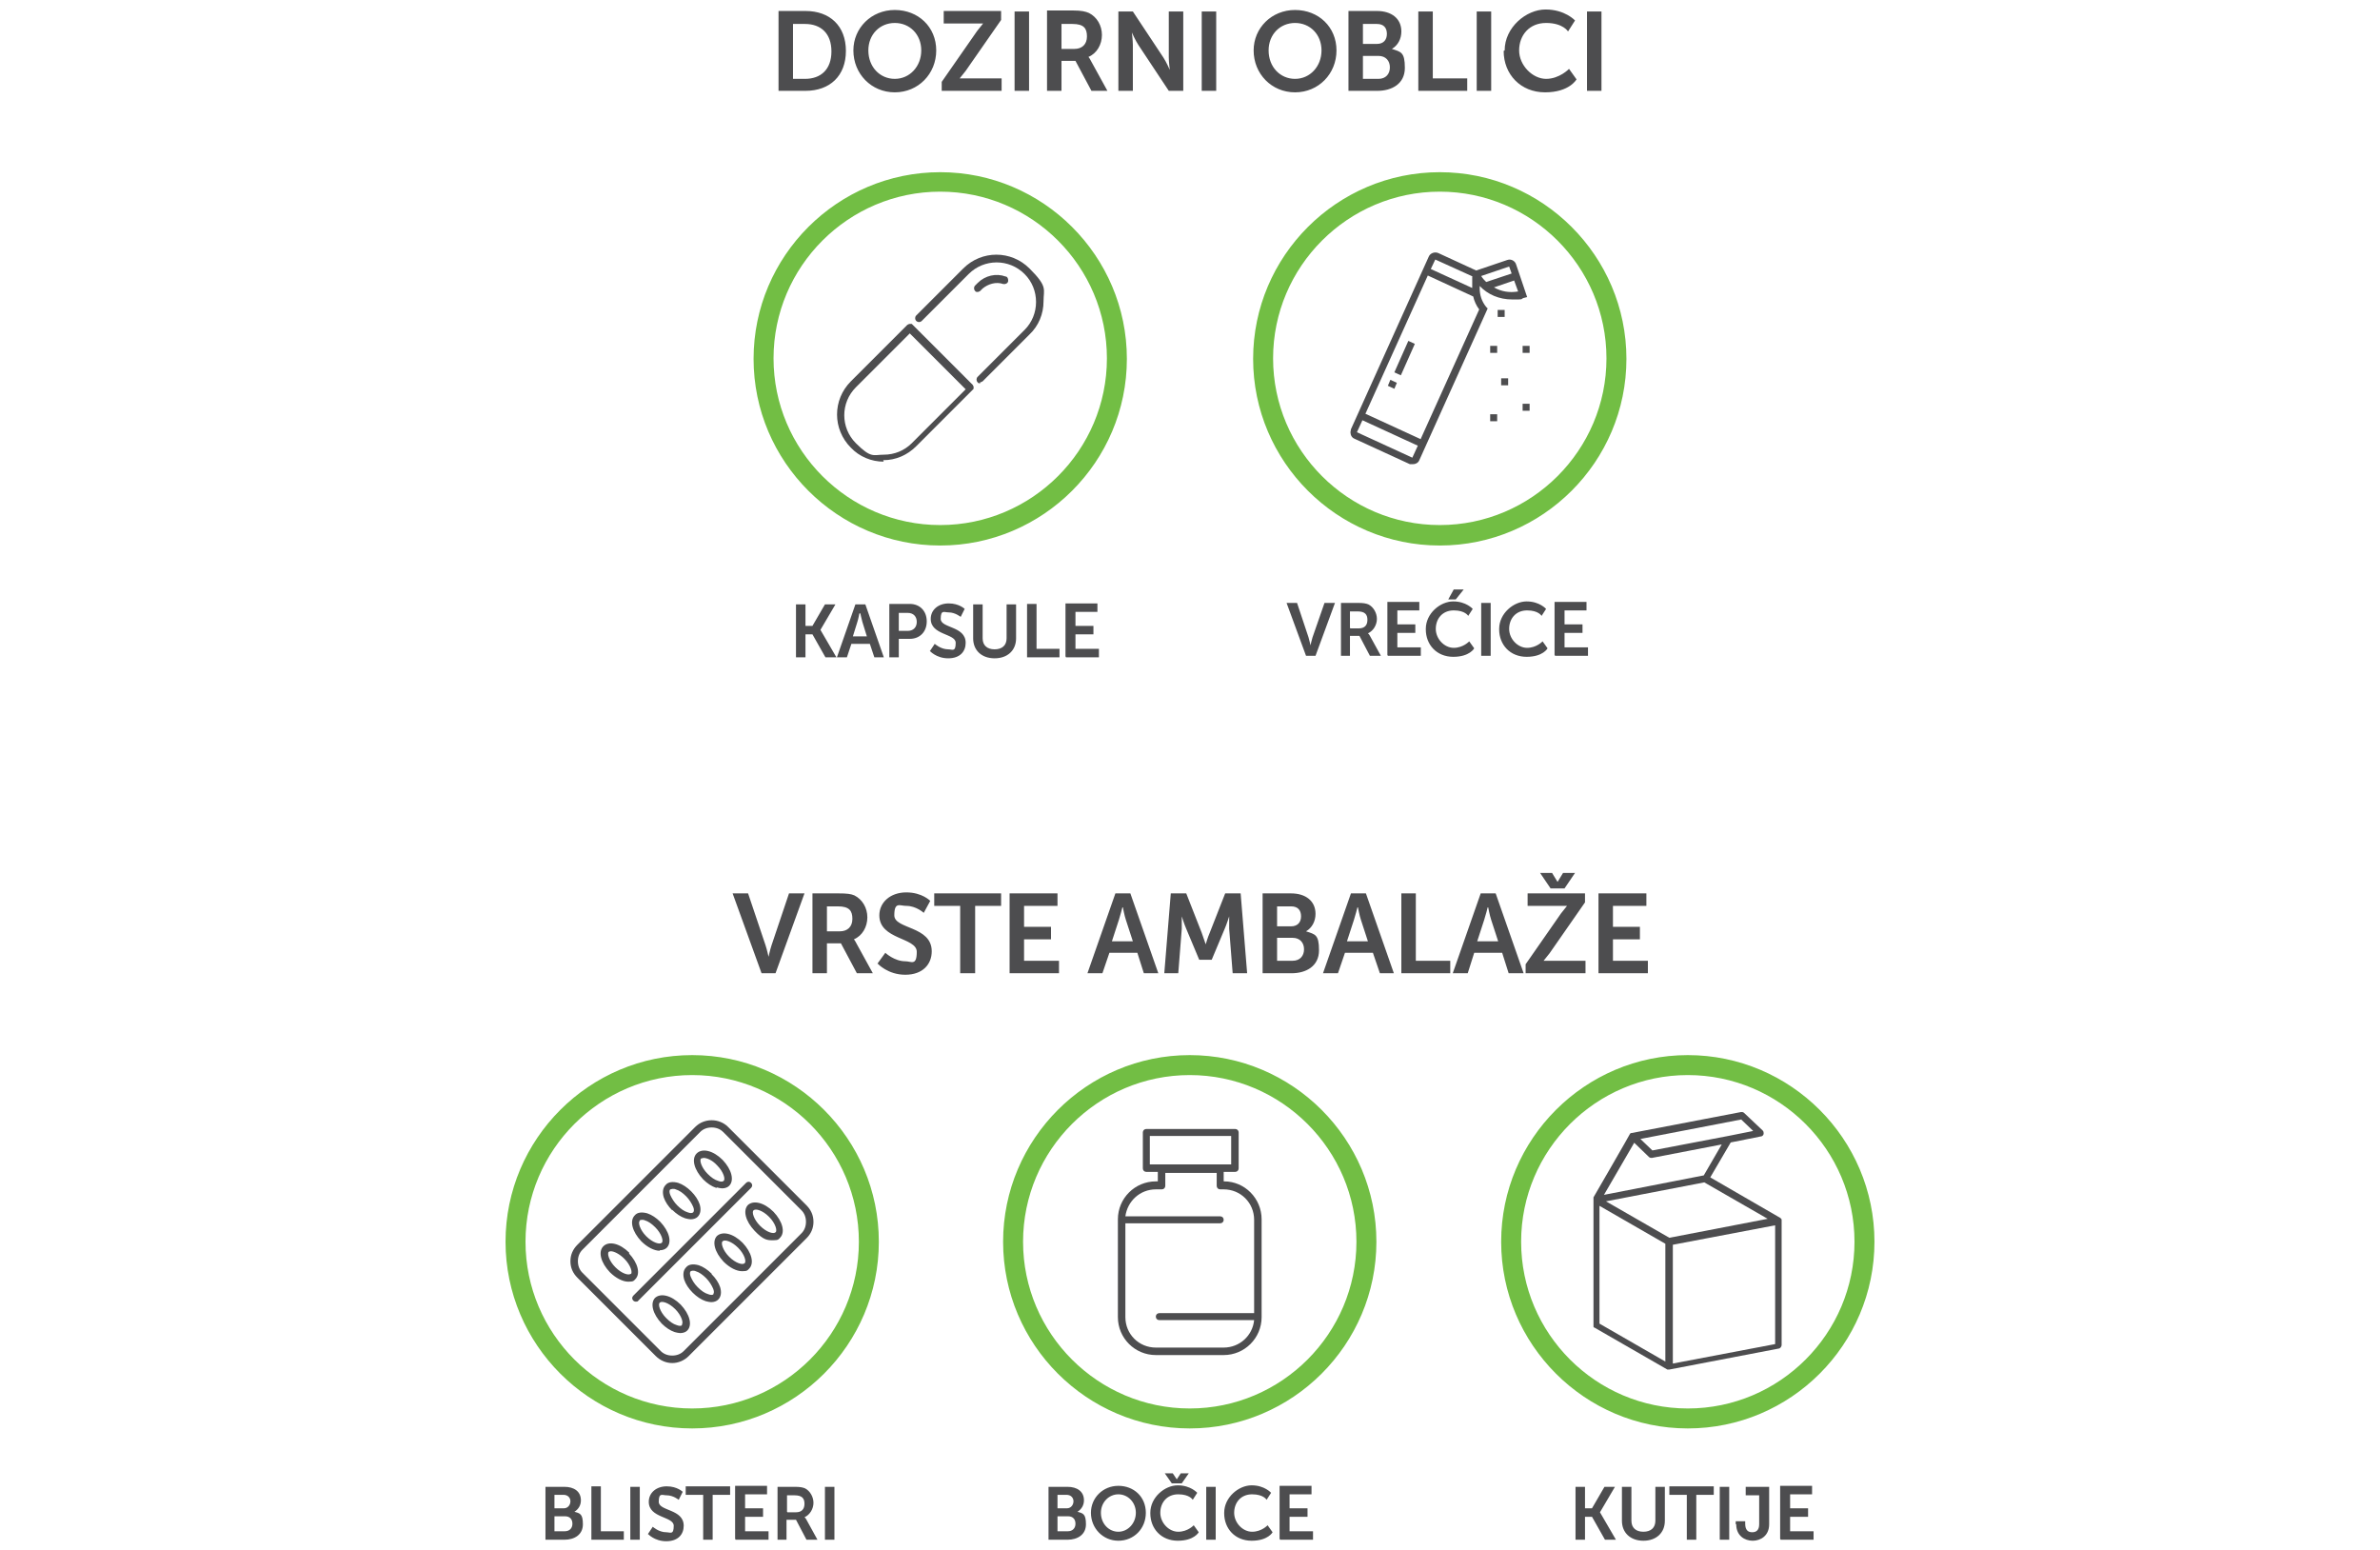 <svg xmlns="http://www.w3.org/2000/svg" viewBox="0 0 476.9 310.5"><path fill="#4d4d4f" d="M318 18.2h2.9V2.3H318v16Zm-16.7-8c0 4.7 3.4 8.3 8.3 8.3s6.3-2.6 6.3-2.6l-1.5-2.1s-1.9 2-4.6 2-5.4-2.7-5.4-5.7 2-5.5 5.4-5.5 4.4 1.7 4.4 1.7l1.4-2.2s-2-2.2-5.9-2.2-8.2 3.6-8.2 8.2m-5.6 8.1h2.9V2.3h-2.9v16Zm-11.7 0h9.8v-2.5h-6.9V2.3h-2.9v16Zm-11.1-2.4v-4.6h3.1c1.5 0 2.3 1 2.3 2.3s-.8 2.3-2.3 2.3h-3.1Zm0-7v-4h2.8c1.4 0 2 .8 2 2s-.7 2-2 2h-2.8Zm-2.9 9.4h5.8c2.9 0 5.5-1.4 5.5-4.6s-.8-3.2-2.6-3.8c1.2-.7 1.9-2 1.9-3.5 0-2.6-2-4.1-4.9-4.1h-5.7v16Zm-16-8.1c0-3.2 2.3-5.5 5.3-5.5s5.3 2.3 5.3 5.5-2.3 5.7-5.3 5.7-5.3-2.4-5.3-5.7m-3 0c0 4.7 3.6 8.4 8.3 8.4s8.3-3.7 8.3-8.4-3.6-8.1-8.3-8.1-8.3 3.6-8.3 8.1m-10.4 8.1h2.9V2.3h-2.9v16Zm-16.7 0h2.9V9c0-.9-.2-2.5-.2-2.5s.7 1.6 1.3 2.5l6.1 9.2h2.9V2.3h-2.9v9.2c0 .9.2 2.5.2 2.5s-.7-1.6-1.3-2.5L227 2.3h-2.9v16Zm-11.4-8.4v-5h2.2c2.3 0 2.9.9 2.9 2.5s-1 2.5-2.5 2.5h-2.6Zm-2.9 8.4h2.9v-6h2.8l3.2 6h3.2l-3.3-6c-.3-.6-.5-.8-.5-.8 1.7-.7 2.7-2.5 2.7-4.4s-1-3.6-2.6-4.4c-.7-.3-1.5-.5-3.2-.5h-5.2v16Zm-6.5 0h2.9V2.3h-2.9v16Zm-14.6 0h12v-2.5h-8.4s.5-.6 1.2-1.5L200.6 4V2.2h-11.5v2.5h7.9s-.5.6-1.2 1.5l-7.1 10.2v1.9ZM174 10.1c0-3.2 2.3-5.5 5.3-5.5s5.3 2.3 5.3 5.5-2.3 5.7-5.3 5.7-5.3-2.4-5.3-5.7m-3 0c0 4.7 3.6 8.4 8.3 8.4s8.3-3.7 8.3-8.4S184 2 179.3 2s-8.3 3.6-8.3 8.1m-12.1 5.7v-11h2.4c3.2 0 5.3 1.9 5.3 5.5s-2.1 5.5-5.3 5.5h-2.4Zm-2.9 2.4h5.4c4.9 0 8.1-3 8.1-8s-3.2-8-8.1-8H156v16Z"/><path fill="#72be44" d="M288.5 109.3c-20.6 0-37.4-16.8-37.4-37.4s16.8-37.4 37.4-37.4 37.4 16.8 37.4 37.4-16.8 37.4-37.4 37.4Zm0-70.9c-18.4 0-33.4 15-33.4 33.4s15 33.4 33.4 33.4 33.4-15 33.4-33.4-15-33.4-33.4-33.4Z"/><path fill="#4d4d4f" d="m278.1 77.3.5-1.2 1.3.6-.5 1.2-1.3-.6Zm1.3-2.7 2.8-6.3 1.3.6-2.8 6.3-1.3-.6Z"/><path fill="#4d4d4f" d="m306 59.5-2.2-6.5c-.2-.7-1-1.2-1.8-.9l-6.2 2.1-7.6-3.5c-.7-.3-1.6 0-1.9.7L270.7 86c0 .2-.1.4-.1.6 0 .6.3 1.1.8 1.3l11.1 5.1h.6c.6 0 1.1-.3 1.3-.8l13.7-30.4-.3-.3c-.9-1.1-1.3-2.4-1.3-3.7v-.5c1.6 1.7 3.9 2.7 6.5 2.7s1.5 0 2.3-.3l.8-.2h-.1Zm-11-4.1v2.3l-8.3-3.8.9-1.9 7.5 3.4h-.1Zm-12 36.3-11.1-5.1 1.1-2.4 11.1 5.1-1.1 2.4Zm1.7-3.7-11.1-5.1 12.5-27.7 9.1 4.2c.2.9.6 1.8 1.2 2.6l-11.7 25.9Zm17.7-34.6.5 1.4-5.1 1.7c-.4-.4-.7-.7-1-1.2l5.6-1.9Zm-3.1 4.2 4.1-1.4.8 2.2c-1.8.3-3.4 0-4.8-.8h-.1Z"/><path fill="#4d4d4f" d="M300.1 62.1h1.4v1.4h-1.4v-1.4Zm-1.5 7.2h1.4v1.4h-1.4v-1.4Zm6.5 0h1.4v1.4h-1.4v-1.4Zm-4.3 6.5h1.4v1.4h-1.4v-1.4Zm4.3 5.1h1.4v1.4h-1.4v-1.4Zm-6.5 2.1h1.4v1.4h-1.4V83Z"/><path fill="#72be44" d="M188.4 109.3c-20.6 0-37.4-16.8-37.4-37.4s16.8-37.4 37.4-37.4 37.4 16.8 37.4 37.4-16.8 37.4-37.4 37.4Zm0-70.9c-18.4 0-33.4 15-33.4 33.4s15 33.4 33.4 33.4 33.4-15 33.4-33.4-15-33.4-33.4-33.4Z"/><path fill="#4d4d4f" d="M177.1 92.5c-2.5 0-4.9-1-6.6-2.8-3.7-3.7-3.7-9.6 0-13.3l11.3-11.3s.3-.2.5-.2h.4l12.2 12.2s.2.3.2.5 0 .4-.2.5l-11.3 11.3c-1.8 1.8-4.1 2.8-6.6 2.8v.2Zm5.2-25.7-10.8 10.8c-3.1 3.1-3.1 8.1 0 11.2s3.5 2.3 5.6 2.3 4.1-.8 5.6-2.3L193.5 78l-11.2-11.2Zm14.1 10c-.2 0-.4 0-.5-.2-.3-.3-.3-.8 0-1.1l9.4-9.4c1.5-1.5 2.3-3.5 2.3-5.6s-.8-4.1-2.3-5.6c-3.1-3.1-8.1-3.1-11.2 0l-9.4 9.4c-.3.3-.8.3-1.1 0s-.3-.8 0-1.1l9.4-9.4c3.7-3.7 9.6-3.7 13.3 0s2.8 4.1 2.8 6.6-1 4.9-2.8 6.6l-9.4 9.4s-.3.2-.5.2v.2Zm-.5-18.3c-.2 0-.4 0-.5-.2-.3-.3-.3-.8 0-1.1l.5-.5c1.5-1.5 3.7-2 5.6-1.3.4 0 .6.6.5 1s-.6.6-1 .5c-1.4-.5-3 0-4.1.9l-.5.5s-.3.2-.5.2ZM311.6 131.4h6.6v-1.7h-4.7v-2.9h3.6v-1.7h-3.6v-2.8h4.4v-1.7h-6.4v10.6Zm-11.2-5.3c0 3.1 2.2 5.5 5.5 5.5s4.2-1.7 4.2-1.7l-1-1.4s-1.2 1.3-3.1 1.3-3.6-1.8-3.6-3.8 1.3-3.7 3.6-3.7 2.9 1.1 2.9 1.1l.9-1.4s-1.3-1.5-3.9-1.5-5.5 2.4-5.5 5.5m-3.6 5.4h1.9v-10.6h-1.9v10.6Zm-6.6-11.3h1.5l1.6-2h-2l-1.1 2Zm-4.5 6c0 3.1 2.2 5.5 5.5 5.5s4.2-1.7 4.2-1.7l-1-1.4s-1.2 1.3-3.1 1.3-3.6-1.8-3.6-3.8 1.3-3.7 3.6-3.7 2.9 1.1 2.9 1.1l.9-1.4s-1.3-1.5-3.9-1.5-5.5 2.4-5.5 5.5m-7.6 5.4h6.6v-1.7H280v-2.9h3.6v-1.7H280v-2.8h4.4v-1.7H278v10.6Zm-7.6-5.6v-3.3h1.5c1.5 0 2 .6 2 1.7s-.6 1.7-1.7 1.7h-1.7Zm-1.9 5.6h1.9v-4h1.9l2.1 4h2.2l-2.2-4c-.2-.4-.4-.5-.4-.5 1.1-.5 1.8-1.7 1.8-2.9s-.7-2.4-1.7-2.9c-.5-.2-1-.3-2.1-.3h-3.4v10.6Zm-6.9 0h1.9l3.9-10.6h-2.1l-2.4 6.9c-.2.6-.4 1.6-.4 1.6s-.2-.9-.4-1.6l-2.3-6.9h-2.1l3.9 10.6ZM213.6 131.7h6.6V130h-4.7v-2.9h3.6v-1.7h-3.6v-2.8h4.4v-1.7h-6.4v10.6Zm-7.8 0h6.5V130h-4.6v-9h-1.9v10.6Zm-10.8-3.8c0 2.4 1.7 4 4.3 4s4.3-1.6 4.3-4v-6.8h-1.9v6.8c0 1.4-.9 2.2-2.4 2.2s-2.4-.8-2.4-2.2v-6.8H195v6.8Zm-8.7 2.5s1.3 1.5 3.7 1.5 3.5-1.4 3.5-3.1c0-3.4-5-2.9-5-4.8s.7-1.3 1.6-1.3c1.3 0 2.4.9 2.4.9l.8-1.6s-1.1-1.1-3.2-1.1-3.6 1.3-3.6 3.1c0 3.3 5 2.9 5 4.8s-.7 1.3-1.5 1.3c-1.5 0-2.7-1.1-2.7-1.1l-1 1.5Zm-6.2-4v-3.6h1.8c1.1 0 1.8.7 1.8 1.8s-.7 1.8-1.8 1.8h-1.8Zm-1.9 5.3h1.9V128h2.2c2 0 3.4-1.4 3.4-3.5s-1.4-3.5-3.4-3.5h-4.1v10.6Zm-5.8-8.8s.2 1 .4 1.7l.9 2.9h-2.8l.9-2.9c.2-.6.4-1.7.4-1.7Zm2.7 8.8h2l-3.7-10.6h-2l-3.7 10.6h2l.9-2.7h3.7l.9 2.7Zm-15.6 0h1.9v-4.6h1.4l2.6 4.6h2.2l-3.2-5.5 3-5.1h-2.1l-2.5 4.3h-1.4v-4.3h-1.9v10.6ZM320.3 195h9.9v-2.5h-7v-4.3h5.4v-2.5h-5.4v-4.2h6.7V179h-9.6v16Zm-9.7-17h2.9l2.1-3.1h-2.4l-1.1 1.8-1.1-1.8h-2.4l2.1 3.1Zm-4.9 17h12v-2.5h-8.4s.5-.6 1.2-1.5l7.1-10.2V179h-11.5v2.5h7.9s-.5.6-1.2 1.5l-7.1 10.2v1.9Zm-7.5-13.2s.3 1.6.6 2.5l1.4 4.3H296l1.4-4.3c.3-.9.7-2.5.7-2.5Zm4.1 13.2h3l-5.6-16h-3l-5.6 16h3l1.3-4.1h5.6l1.3 4.1Zm-21.5 0h9.8v-2.5h-6.9V179h-2.9v16Zm-8.7-13.2s.3 1.6.6 2.5l1.4 4.3h-4.2l1.4-4.3c.3-.9.7-2.5.7-2.5Zm4.2 13.2h3l-5.6-16h-3l-5.6 16h3l1.4-4.1h5.6l1.4 4.1Zm-20.4-2.5v-4.6h3.1c1.5 0 2.3 1 2.3 2.3s-.8 2.3-2.3 2.3h-3.1Zm0-6.9v-4h2.8c1.4 0 2 .8 2 2s-.7 2-2 2h-2.8ZM253 195h5.8c2.9 0 5.5-1.4 5.5-4.6s-.8-3.2-2.6-3.8c1.2-.7 1.9-2 1.9-3.5 0-2.6-2-4.1-4.9-4.1H253v16Zm-19.8 0h2.9l.7-8.9v-2.5s.5 1.6.9 2.5l2.6 6.2h2.5l2.6-6.2c.4-.9.9-2.5.9-2.5v2.5l.7 8.9h2.9l-1.3-16h-3.1l-3.1 7.9c-.4.9-.8 2.3-.8 2.3s-.5-1.4-.8-2.3l-3.1-7.9h-3.1l-1.3 16Zm-8.2-13.2s.3 1.6.6 2.5l1.4 4.3h-4.2l1.4-4.3c.3-.9.7-2.5.7-2.5Zm4.1 13.2h3l-5.6-16h-3l-5.6 16h3l1.4-4.1h5.6l1.3 4.1Zm-26.8 0h9.9v-2.5h-7v-4.3h5.4v-2.5h-5.4v-4.2h6.7V179h-9.6v16Zm-9.8 0h2.9v-13.5h5.2V179h-13.4v2.5h5.2V195Zm-16.6-1.9s2 2.2 5.5 2.2 5.3-2.1 5.3-4.7c0-5.1-7.5-4.4-7.5-7.2s1.1-1.9 2.4-1.9c2 0 3.5 1.4 3.5 1.4l1.3-2.4s-1.6-1.7-4.8-1.7-5.4 2-5.4 4.6c0 4.9 7.5 4.4 7.5 7.3s-1.1 1.9-2.3 1.9c-2.2 0-4-1.7-4-1.7l-1.6 2.2Zm-10.2-6.5v-5h2.2c2.3 0 2.9.9 2.9 2.5s-1 2.5-2.5 2.5h-2.6Zm-2.9 8.4h2.9v-6h2.8l3.2 6h3.2l-3.3-6c-.3-.6-.5-.8-.5-.8 1.7-.7 2.7-2.5 2.7-4.4s-1-3.6-2.6-4.4c-.7-.3-1.5-.4-3.2-.4h-5.2v16Zm-10.3 0h2.9l5.8-16h-3.1l-3.5 10.4c-.3.9-.6 2.3-.6 2.3s-.3-1.4-.6-2.3l-3.5-10.4h-3.1l5.8 16Z"/><path fill="#72be44" d="M138.7 286.2c-20.6 0-37.4-16.8-37.4-37.4s16.8-37.4 37.4-37.4 37.4 16.8 37.4 37.4-16.8 37.4-37.4 37.4Zm0-70.8c-18.4 0-33.4 15-33.4 33.4s15 33.4 33.4 33.4 33.4-15 33.4-33.4-15-33.4-33.4-33.4Z"/><path fill="#4d4d4f" d="m161.6 241.5-15.7-15.7c-1.8-1.8-4.8-1.8-6.6 0l-23.6 23.6c-.9.9-1.4 2-1.4 3.3s.5 2.4 1.4 3.3l15.7 15.7c.9.9 2.1 1.4 3.3 1.4s2.4-.5 3.3-1.4l23.6-23.6c.9-.9 1.4-2 1.4-3.3s-.5-2.4-1.4-3.3Zm-1 5.6L137 270.7c-.6.6-1.4.9-2.3.9s-1.7-.3-2.3-.9L116.7 255c-.6-.6-.9-1.4-.9-2.3s.3-1.7.9-2.3l23.6-23.6c.6-.6 1.4-.9 2.3-.9s1.7.3 2.3.9l15.7 15.7c.6.6.9 1.4.9 2.3s-.3 1.7-.9 2.3Z"/><path fill="#4d4d4f" d="M143.6 237.9c.4.1.8.2 1.1.2.6 0 1.1-.2 1.4-.5 1.1-1.1.5-3.3-1.3-5.2-1.9-1.9-4.1-2.4-5.2-1.3-1.1 1.1-.5 3.3 1.3 5.2.8.8 1.7 1.4 2.6 1.7h.1Zm-3-5.8s.2-.1.4-.1c.6 0 1.7.4 2.7 1.5 1.3 1.3 1.7 2.8 1.3 3.1-.2.2-.6.2-1.1 0-.7-.2-1.4-.7-2.1-1.4-1.3-1.3-1.7-2.8-1.3-3.1Zm-5.9 10.3c.8.8 1.7 1.4 2.6 1.7.4.1.8.2 1.1.2.6 0 1.1-.2 1.4-.5.6-.6.7-1.5.4-2.5-.3-.9-.9-1.8-1.7-2.6s-1.7-1.4-2.6-1.7c-1.1-.3-2-.2-2.5.4-.6.6-.7 1.5-.4 2.5.3.9.9 1.8 1.7 2.6Zm-.3-4.1s.2-.1.4-.1.4 0 .6.1c.7.2 1.4.7 2.1 1.4.6.6 1.1 1.4 1.4 2.1.2.5.2.9 0 1.1s-.6.2-1.1 0c-.7-.2-1.4-.7-2.1-1.4-.6-.6-1.1-1.4-1.4-2.1-.2-.5-.2-.9 0-1.1Zm-2.2 12.2c.6 0 1.1-.2 1.4-.5 1.1-1.1.5-3.3-1.3-5.2-.8-.8-1.7-1.4-2.6-1.7-1.1-.3-2-.2-2.5.4-1.1 1.1-.5 3.3 1.3 5.2 1.2 1.2 2.6 1.9 3.7 1.9Zm-4-6s.2-.1.4-.1.4 0 .6.1c.7.2 1.4.7 2.1 1.4 1.3 1.3 1.7 2.8 1.3 3.1-.4.4-1.8 0-3.1-1.3s-1.7-2.8-1.3-3.1Zm-2.1 6.5c-1.9-1.9-4.1-2.4-5.2-1.3-1.1 1.1-.5 3.3 1.3 5.2 1.2 1.2 2.6 1.9 3.7 1.9s1.1-.2 1.4-.5c1.1-1.1.5-3.3-1.3-5.2h.1Zm.3 4.2c-.4.4-1.8 0-3.1-1.3s-1.7-2.8-1.3-3.1c0 0 .2-.1.4-.1.6 0 1.7.5 2.7 1.5 1.3 1.3 1.7 2.8 1.3 3.1Zm23.5-13.8c-1.1 1.1-.5 3.3 1.3 5.2s2.6 1.9 3.7 1.9 1.1-.2 1.4-.5c1.1-1.1.5-3.3-1.3-5.2-1.9-1.9-4.1-2.4-5.2-1.3Zm5.5 5.5c-.4.4-1.8 0-3.1-1.3s-1.7-2.8-1.3-3.1c.4-.4 1.8 0 3.1 1.3s1.7 2.8 1.3 3.1Zm-11.7.7c-1.1 1.1-.5 3.3 1.3 5.2 1.2 1.2 2.6 1.9 3.7 1.9s1.1-.2 1.4-.5c1.1-1.1.5-3.3-1.3-5.2-1.9-1.9-4.1-2.4-5.2-1.3Zm5.5 5.5c-.4.4-1.8 0-3.1-1.3s-1.7-2.8-1.3-3.1c.4-.4 1.8 0 3.1 1.3s1.7 2.8 1.3 3.1Zm-6.6 2.1c-.8-.8-1.7-1.4-2.6-1.7-1.1-.3-2-.2-2.5.4-.6.6-.7 1.5-.4 2.5.3.9.9 1.8 1.7 2.6.8.8 1.7 1.4 2.6 1.7.4.1.8.2 1.1.2.6 0 1.1-.2 1.4-.5.6-.6.7-1.5.4-2.5-.3-.9-.9-1.8-1.7-2.6Zm.4 4.1c-.2.2-.6.2-1.1 0-.7-.2-1.4-.7-2.1-1.4s-1.1-1.4-1.4-2.1c-.2-.5-.2-.9 0-1.1 0 0 .2-.1.4-.1s.4 0 .6.1c.7.2 1.4.7 2.1 1.4.6.6 1.1 1.4 1.4 2.1.2.5.2.9 0 1.1Zm-11.7.7c-1.1 1.1-.5 3.3 1.3 5.2.8.8 1.7 1.4 2.6 1.7.4.1.8.2 1.1.2.6 0 1.1-.2 1.4-.5 1.1-1.1.5-3.3-1.3-5.2-1.9-1.9-4.1-2.4-5.2-1.3h.1Zm5.4 5.5c-.2.2-.6.2-1.1 0-.7-.2-1.4-.7-2.1-1.4-1.3-1.3-1.7-2.8-1.3-3.1.4-.4 1.8 0 3.1 1.3s1.7 2.8 1.3 3.1Zm13.8-28.5c-.3-.3-.7-.3-1 0l-22.6 22.6c-.3.3-.3.7 0 1 .1.1.3.2.5.2s.4 0 .5-.2l22.6-22.6c.3-.3.3-.7 0-1Z"/><path fill="#72be44" d="M238.4 286.2c-20.6 0-37.4-16.8-37.4-37.4s16.8-37.4 37.4-37.4 37.4 16.8 37.4 37.4-16.8 37.4-37.4 37.4Zm0-70.8c-18.4 0-33.4 15-33.4 33.4s15 33.4 33.4 33.4 33.4-15 33.4-33.4-15-33.4-33.4-33.4Z"/><path fill="#4d4d4f" d="M245.2 236.7v-1.9h2.3c.4 0 .7-.3.7-.7v-7.2c0-.4-.3-.7-.7-.7h-17.8c-.4 0-.7.3-.7.7v7.2c0 .4.3.7.7.7h2.3v1.9h-.4c-4.2 0-7.6 3.4-7.6 7.6v19.6c0 4.2 3.4 7.6 7.6 7.6h13.6c4.2 0 7.6-3.4 7.6-7.6v-19.6c0-4.2-3.4-7.6-7.5-7.6h-.1Zm-14.8-9.1h16.3v5.7h-16.3v-5.7Zm14.8 42.4h-13.6c-3.4 0-6.1-2.7-6.1-6.1v-18.8h19c.4 0 .7-.3.7-.7s-.3-.7-.7-.7h-19c.4-3 2.9-5.4 6.1-5.4h1.2c.4 0 .7-.3.7-.7V235h10.3v2.6c0 .4.3.7.7.7h.7c3.4 0 6.1 2.7 6.1 6.1v18.7h-19c-.4 0-.7.3-.7.7s.3.7.7.7h19c-.3 3.1-2.9 5.5-6.1 5.5Z"/><path fill="#72be44" d="M338.2 286.2c-20.6 0-37.4-16.8-37.4-37.4s16.8-37.4 37.4-37.4 37.4 16.8 37.4 37.4-16.8 37.4-37.4 37.4Zm0-70.8c-18.4 0-33.4 15-33.4 33.4s15 33.4 33.4 33.4 33.4-15 33.4-33.4-15-33.4-33.4-33.4Z"/><path fill="#4d4d4f" d="M357 244.4c0-.2-.2-.3-.3-.4l-14-8.1 4.1-7 6-1.2c.3 0 .5-.2.6-.5 0-.3 0-.5-.2-.7l-3.7-3.5c-.2-.2-.4-.2-.6-.2L327 227c-.1 0-.3 0-.4.2 0 .1-7.3 12.7-7.3 12.7v25.9c0 .1.1.2.2.2l14.6 8.4h.4l21.9-4.2c.3 0 .6-.4.6-.7V244v.4Zm-8.1-20.1 2.4 2.3-5 1-15.2 2.9-2.4-2.3 20.2-3.9Zm-21.5 4.6 3 2.9c.2.2.4.2.6.2l14-2.7-3.6 6.2-20 3.9 6.1-10.5h-.1Zm6.3 43.9-13.2-7.6v-23.6l13.2 7.6v23.6Zm.8-24.8-12.7-7.3 19.7-3.8 12.7 7.3-19.7 3.8Zm21.2 21.3-20.5 3.9v-23.8l20.5-3.9v23.8ZM165.3 308.5h1.9v-10.6h-1.9v10.6Zm-7.6-5.6v-3.3h1.5c1.5 0 2 .6 2 1.7s-.6 1.7-1.7 1.7h-1.7Zm-2 5.6h1.9v-4h1.9l2.1 4h2.2l-2.2-4c-.2-.4-.4-.5-.4-.5 1.1-.5 1.8-1.7 1.8-2.9s-.7-2.4-1.7-2.9c-.5-.2-1-.3-2.1-.3h-3.4v10.6Zm-8.3 0h6.6v-1.7h-4.7v-2.9h3.6v-1.7h-3.6v-2.8h4.4v-1.7h-6.4v10.6Zm-6.5 0h1.9v-9h3.5v-1.7h-8.9v1.7h3.5v9Zm-11.1-1.2s1.3 1.5 3.7 1.5 3.5-1.4 3.5-3.1c0-3.4-5-2.9-5-4.8s.7-1.3 1.6-1.3c1.3 0 2.4.9 2.4.9l.8-1.6s-1.1-1.1-3.2-1.1-3.6 1.3-3.6 3.1c0 3.3 5 2.9 5 4.8s-.7 1.3-1.5 1.3c-1.5 0-2.7-1.1-2.7-1.1l-1 1.5Zm-3.5 1.2h1.9v-10.6h-1.9v10.6Zm-7.8 0h6.5v-1.7h-4.6v-9h-1.9v10.6Zm-7.4-1.6v-3.1h2.1c1 0 1.5.6 1.5 1.5s-.6 1.5-1.5 1.5h-2.1Zm0-4.7v-2.7h1.8c.9 0 1.4.6 1.4 1.3s-.5 1.4-1.3 1.4h-1.9Zm-1.9 6.3h3.9c2 0 3.7-1 3.7-3.1s-.6-2.2-1.7-2.5c.8-.5 1.3-1.3 1.3-2.3 0-1.8-1.4-2.7-3.3-2.7h-3.8v10.6ZM256.5 308.5h6.6v-1.7h-4.7v-2.9h3.6v-1.7h-3.6v-2.8h4.4v-1.7h-6.4v10.6Zm-11.2-5.3c0 3.1 2.2 5.5 5.5 5.5s4.2-1.7 4.2-1.7l-1-1.4s-1.2 1.3-3.1 1.3-3.6-1.8-3.6-3.8 1.3-3.7 3.6-3.7 2.9 1.1 2.9 1.1l.9-1.4s-1.3-1.5-3.9-1.5-5.5 2.4-5.5 5.5m-3.6 5.4h1.9v-10.6h-1.9v10.6Zm-6.8-11.3h1.9l1.4-2h-1.6l-.8 1.2-.8-1.2h-1.6l1.4 2Zm-4.4 6c0 3.1 2.2 5.5 5.5 5.5s4.2-1.7 4.2-1.7l-1-1.4s-1.2 1.3-3.1 1.3-3.6-1.8-3.6-3.8 1.3-3.7 3.6-3.7 2.9 1.1 2.9 1.1l.9-1.4s-1.3-1.5-3.9-1.5-5.5 2.4-5.5 5.5m-9.9 0c0-2.1 1.6-3.7 3.5-3.7s3.5 1.6 3.5 3.7-1.6 3.8-3.5 3.8-3.5-1.6-3.5-3.8m-2 0c0 3.1 2.4 5.6 5.5 5.6s5.5-2.4 5.5-5.6-2.4-5.4-5.5-5.4-5.5 2.4-5.5 5.4m-6.7 3.8v-3.1h2.1c1 0 1.5.6 1.5 1.5s-.6 1.5-1.5 1.5h-2.1Zm0-4.7v-2.7h1.8c.9 0 1.4.6 1.4 1.3s-.5 1.4-1.3 1.4h-1.9Zm-1.9 6.3h3.9c2 0 3.7-1 3.7-3.1s-.6-2.2-1.7-2.5c.8-.5 1.3-1.3 1.3-2.3 0-1.8-1.4-2.7-3.3-2.7h-3.8v10.6ZM356.8 308.5h6.6v-1.7h-4.7v-2.9h3.6v-1.7h-3.6v-2.8h4.4v-1.7h-6.4v10.6Zm-8.9-3.1c0 2.3 1.7 3.3 3.3 3.3s3.3-1 3.3-3.3v-7.5h-4.7v1.7h2.7v5.8c0 1.2-.6 1.6-1.4 1.6s-1.4-.4-1.4-1.7v-.5h-1.9v.6Zm-3.3 3.1h1.9v-10.6h-1.9v10.6Zm-6.6 0h1.9v-9h3.5v-1.7h-8.9v1.7h3.5v9Zm-13-3.8c0 2.4 1.7 4 4.3 4s4.3-1.6 4.3-4v-6.8h-1.9v6.8c0 1.4-.9 2.2-2.4 2.2s-2.4-.8-2.4-2.2v-6.8H325v6.8Zm-9.3 3.8h1.9v-4.6h1.4l2.6 4.6h2.2l-3.2-5.5 3-5.1h-2.1l-2.5 4.3h-1.4v-4.3h-1.9v10.6Z"/></svg>